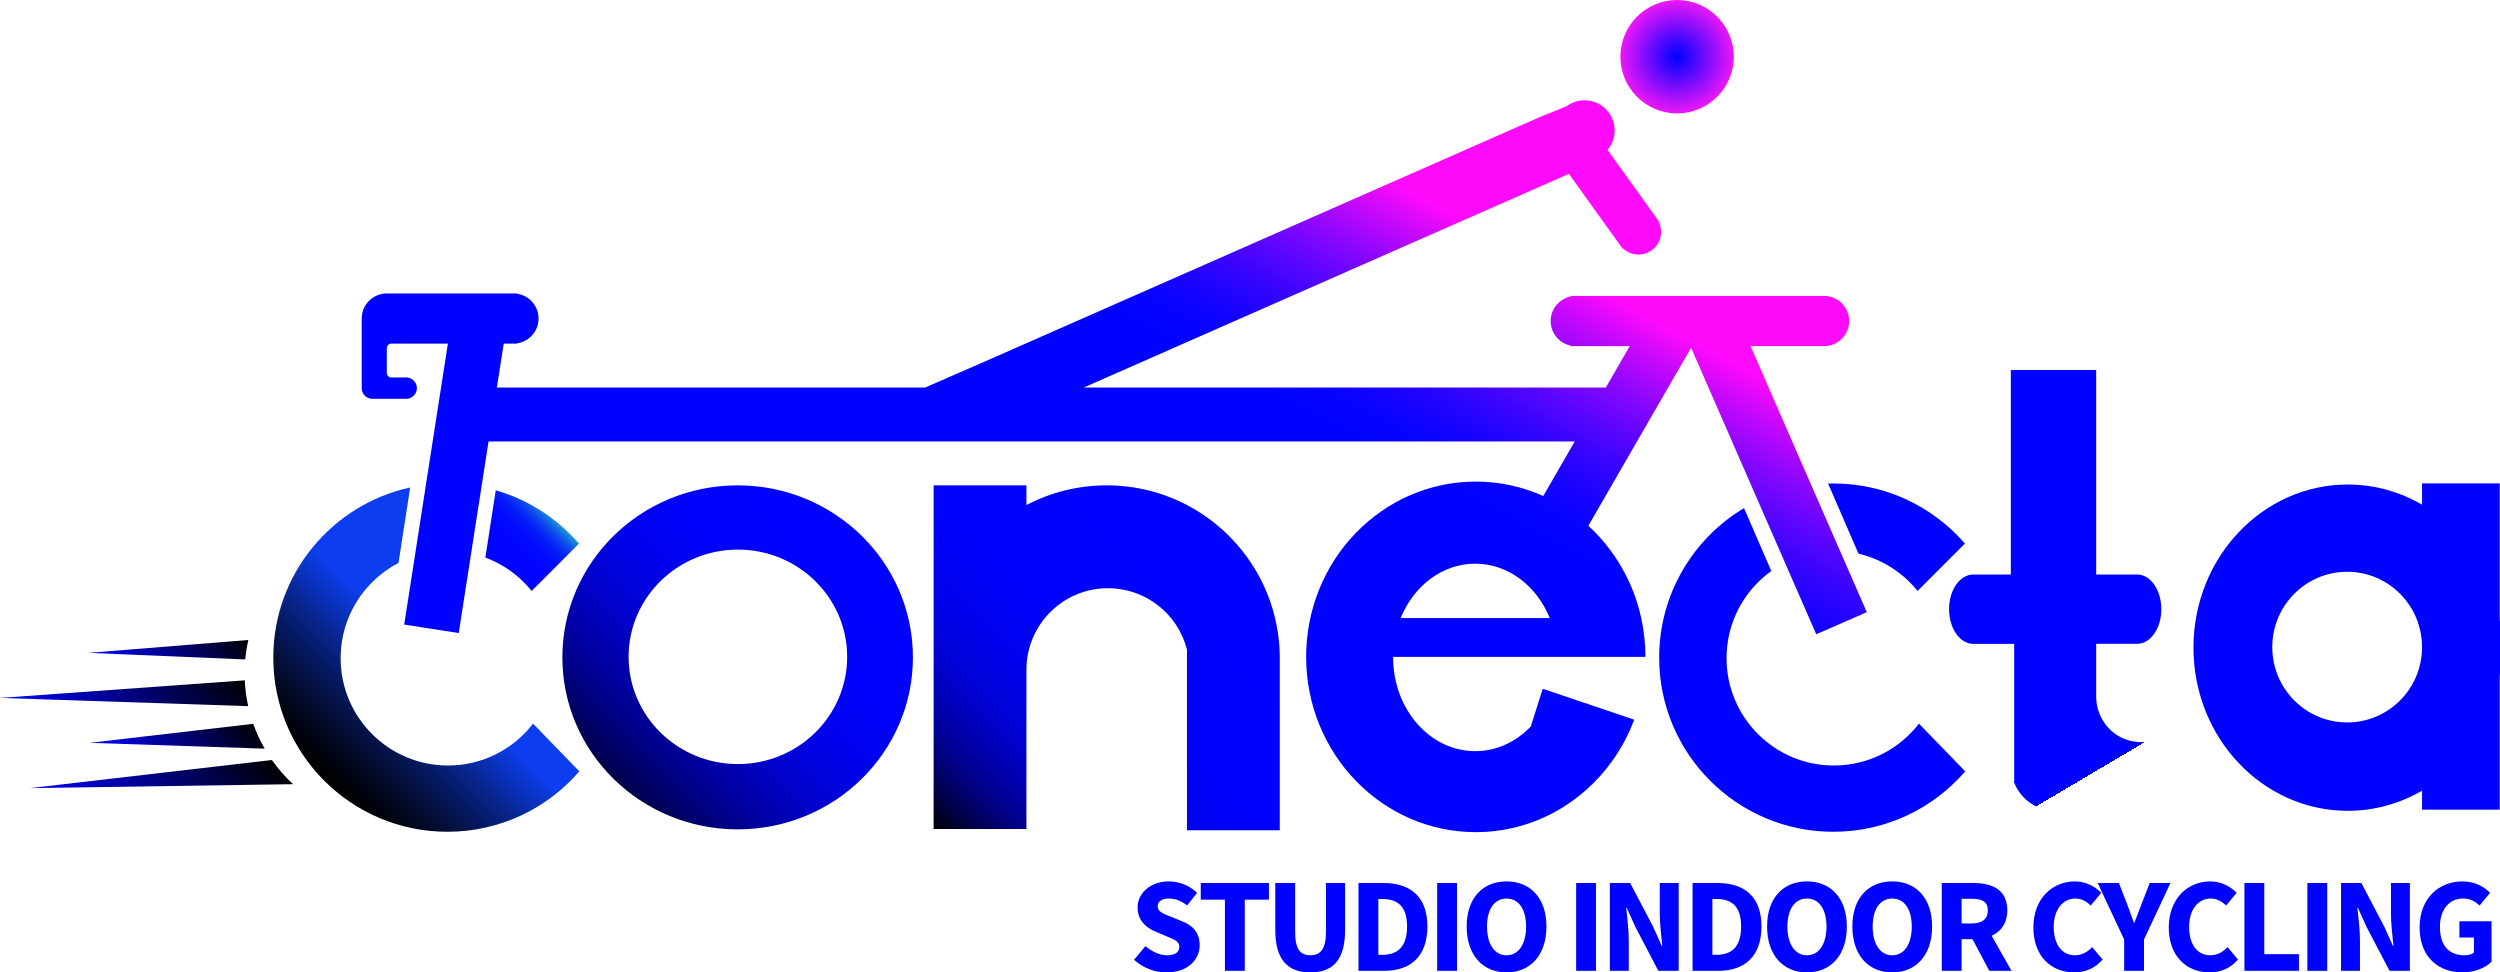 <?xml version="1.0" encoding="UTF-8" standalone="no"?>
<!-- Generator: Adobe Illustrator 23.0.5, SVG Export Plug-In . SVG Version: 6.00 Build 0)  -->

<svg
   version="1.1"
   id="Capa_1"
   x="0px"
   y="0px"
   viewBox="0 0 1874.4 729.09"
   xml:space="preserve"
   sodipodi:docname="LOGO CONECTA FINAL.svg"
   width="1874.4"
   height="729.09"
   inkscape:version="1.4.2 (ebf0e940d0, 2025-05-08)"
   xmlns:inkscape="http://www.inkscape.org/namespaces/inkscape"
   xmlns:sodipodi="http://sodipodi.sourceforge.net/DTD/sodipodi-0.dtd"
   xmlns="http://www.w3.org/2000/svg"
   xmlns:svg="http://www.w3.org/2000/svg"><defs
   id="defs86" /><sodipodi:namedview
   id="namedview86"
   pagecolor="#505050"
   bordercolor="#ffffff"
   borderopacity="1"
   inkscape:showpageshadow="0"
   inkscape:pageopacity="0"
   inkscape:pagecheckerboard="1"
   inkscape:deskcolor="#505050"
   inkscape:zoom="1.0675926"
   inkscape:cx="949.33218"
   inkscape:cy="383.57329"
   inkscape:window-width="5120"
   inkscape:window-height="1371"
   inkscape:window-x="0"
   inkscape:window-y="0"
   inkscape:window-maximized="1"
   inkscape:current-layer="Capa_1" />
<style
   type="text/css"
   id="style1">
	.st0{fill:url(#SVGID_1_);}
	.st1{fill:url(#SVGID_2_);}
	.st2{fill:url(#SVGID_3_);}
	.st3{fill:url(#SVGID_4_);}
	.st4{fill:url(#SVGID_5_);}
	.st5{fill:url(#SVGID_6_);}
	.st6{fill:url(#SVGID_7_);}
	.st7{fill:url(#SVGID_8_);}
	.st8{fill:url(#SVGID_9_);}
	.st9{fill:url(#SVGID_10_);}
	.st10{fill:url(#SVGID_11_);}
	.st11{fill:url(#SVGID_12_);}
	.st12{fill:url(#SVGID_13_);}
	.st13{fill:url(#SVGID_14_);}
	.st14{fill:#0002FF;}
</style>
<linearGradient
   id="SVGID_1_"
   gradientUnits="userSpaceOnUse"
   x1="378.287"
   y1="578.861"
   x2="418.864"
   y2="538.284"
   gradientTransform="translate(-10.1,-156.57)">
	<stop
   offset="0"
   style="stop-color:#0002FF"
   id="stop1" />
	<stop
   offset="0.412"
   style="stop-color:#0004FF"
   id="stop2" />
	<stop
   offset="0.561"
   style="stop-color:#020BFD"
   id="stop3" />
	<stop
   offset="0.667"
   style="stop-color:#0416FA"
   id="stop4" />
	<stop
   offset="0.752"
   style="stop-color:#0727F5"
   id="stop5" />
	<stop
   offset="0.826"
   style="stop-color:#0C3DF0"
   id="stop6" />
	<stop
   offset="0.891"
   style="stop-color:#1159E9"
   id="stop7" />
	<stop
   offset="0.948"
   style="stop-color:#1778E0"
   id="stop8" />
	<stop
   offset="1"
   style="stop-color:#1E9CD7"
   id="stop9" />
</linearGradient>
<path
   class="st0"
   d="m 363.91,418.02 7.79,-50.43 c 24.55,7.07 46.13,21.16 62.42,39.96 l -35.51,35.52 c -9.02,-11.22 -20.97,-19.96 -34.7,-25.05 z"
   id="path9"
   style="fill:url(#SVGID_1_)" />
<linearGradient
   id="SVGID_2_"
   gradientUnits="userSpaceOnUse"
   x1="253.244"
   y1="741.95"
   x2="395.377"
   y2="599.816"
   gradientTransform="translate(-10.1,-156.57)">
	<stop
   offset="5.582511e-04"
   style="stop-color:#000000"
   id="stop10" />
	<stop
   offset="0.053"
   style="stop-color:#000209"
   id="stop11" />
	<stop
   offset="0.141"
   style="stop-color:#020923"
   id="stop12" />
	<stop
   offset="0.252"
   style="stop-color:#04144D"
   id="stop13" />
	<stop
   offset="0.384"
   style="stop-color:#072386"
   id="stop14" />
	<stop
   offset="0.53"
   style="stop-color:#0A36CF"
   id="stop15" />
	<stop
   offset="0.591"
   style="stop-color:#0C3EEF"
   id="stop16" />
</linearGradient>
<path
   class="st1"
   d="m 434.35,578.33 c -23.94,27.74 -59.36,45.3 -98.88,45.3 -72.11,0 -130.57,-58.46 -130.57,-130.57 0,-62.51 43.93,-114.77 102.62,-127.57 l -8.73,56.55 c -25.78,13.4 -43.39,40.37 -43.39,71.43 0,44.44 36.03,80.48 80.48,80.48 25.96,0 49.06,-12.3 63.77,-31.39 z"
   id="path16"
   style="fill:url(#SVGID_2_)" />
<linearGradient
   id="SVGID_3_"
   gradientUnits="userSpaceOnUse"
   x1="447.052"
   y1="765.547"
   x2="631.176"
   y2="581.423"
   gradientTransform="translate(-10.1,-156.57)">
	<stop
   offset="0"
   style="stop-color:#000000"
   id="stop17" />
	<stop
   offset="0.06"
   style="stop-color:#000023"
   id="stop18" />
	<stop
   offset="0.159"
   style="stop-color:#000156"
   id="stop19" />
	<stop
   offset="0.262"
   style="stop-color:#000183"
   id="stop20" />
	<stop
   offset="0.368"
   style="stop-color:#0001A9"
   id="stop21" />
	<stop
   offset="0.477"
   style="stop-color:#0002C9"
   id="stop22" />
	<stop
   offset="0.59"
   style="stop-color:#0002E1"
   id="stop23" />
	<stop
   offset="0.71"
   style="stop-color:#0002F2"
   id="stop24" />
	<stop
   offset="0.84"
   style="stop-color:#0002FC"
   id="stop25" />
	<stop
   offset="1"
   style="stop-color:#0002FF"
   id="stop26" />
</linearGradient>
<path
   class="st2"
   d="m 553.06,363.9 c -72.58,0 -131.41,57.74 -131.41,128.97 0,71.23 58.83,128.96 131.41,128.96 72.58,0 131.41,-57.74 131.41,-128.97 0,-71.23 -58.83,-128.96 -131.41,-128.96 z m 0.18,208.96 c -45.24,0 -81.93,-36 -81.93,-80.4 0,-44.4 36.68,-80.4 81.93,-80.4 45.25,0 81.93,36 81.93,80.4 0,44.4 -36.68,80.4 -81.93,80.4 z"
   id="path26"
   style="fill:url(#SVGID_3_)" />
<radialGradient
   id="SVGID_4_"
   cx="1553.934"
   cy="599.224"
   r="130.617"
   fx="1620.793"
   fy="711.433"
   gradientUnits="userSpaceOnUse"
   gradientTransform="translate(-10.1,-156.57)">
	<stop
   offset="0"
   style="stop-color:#0002FF"
   id="stop27" />
	<stop
   offset="0.141"
   style="stop-color:#0002FF"
   id="stop28" />
	<stop
   offset="1"
   style="stop-color:#0002FF"
   id="stop29" />
</radialGradient>
<path
   class="st3"
   d="m 1626.35,556.37 v 51.12 h -80.19 c -1.77,0.29 -3.58,0.44 -5.43,0.43 -7.17,-0.03 -13.78,-2.39 -19.19,-6.38 -4.22,-3.1 -7.7,-7.2 -10.12,-11.96 -0.61,-1.21 -1.17,-2.47 -1.64,-3.76 h 0.38 V 482.73 h -30.73 c -9.99,0 -18.1,-11.64 -18.1,-25.99 0,-14.35 8.11,-25.99 18.1,-25.99 h 28.21 V 277.39 h 63.99 v 153.35 h 29.89 c 0.12,0 0.23,0.02 0.35,0.02 0.16,-0.01 0.33,-0.02 0.5,-0.02 9.99,0 18.1,11.64 18.1,25.99 0,14.35 -8.11,25.99 -18.1,25.99 -0.17,0 -0.34,-0.01 -0.5,-0.02 -0.12,0 -0.23,0.02 -0.35,0.02 h -29.89 v 39.42 c 0,17.88 13.32,32.56 30.31,34.08 v 0.14 h 24.41 z"
   id="path29"
   style="fill:url(#SVGID_4_)" />
<linearGradient
   id="SVGID_5_"
   gradientUnits="userSpaceOnUse"
   x1="1548.845"
   y1="641.745"
   x2="1549.345"
   y2="641.745"
   gradientTransform="translate(-10.1,-156.57)">
	<stop
   offset="8.938544e-03"
   style="stop-color:#0002FF"
   id="stop30" />
	<stop
   offset="1"
   style="stop-color:#0002FF"
   id="stop31" />
</linearGradient>
<path
   class="st4"
   d="M 1874.21,464.68 V 362.43 h -58.25 v 15.96 c -16.52,-9.63 -35.52,-15.11 -55.72,-15.11 -63.88,0 -115.67,54.76 -115.67,122.32 0,67.56 51.79,122.32 115.67,122.32 20.2,0 39.2,-5.48 55.72,-15.11 v 14.26 h 58.25 V 506.52 c 0.07,-0.41 0.13,-0.83 0.19,-1.25 v -39.34 c -0.06,-0.42 -0.12,-0.84 -0.19,-1.25 z m -114.4,76.98 c -31,0 -56.14,-25.28 -56.14,-56.48 0,-31.21 25.14,-56.49 56.14,-56.49 31.01,0 56.15,25.28 56.15,56.49 0,31.2 -25.14,56.48 -56.15,56.48 z"
   id="path31"
   style="fill:url(#SVGID_5_)" />
<linearGradient
   id="SVGID_6_"
   gradientUnits="userSpaceOnUse"
   x1="710.799"
   y1="778.831"
   x2="931.387"
   y2="558.242"
   gradientTransform="translate(-10.1,-156.57)">
	<stop
   offset="1.331947e-07"
   style="stop-color:#000000"
   id="stop32" />
	<stop
   offset="0.037"
   style="stop-color:#000029"
   id="stop33" />
	<stop
   offset="0.085"
   style="stop-color:#000155"
   id="stop34" />
	<stop
   offset="0.137"
   style="stop-color:#00017E"
   id="stop35" />
	<stop
   offset="0.193"
   style="stop-color:#0001A1"
   id="stop36" />
	<stop
   offset="0.254"
   style="stop-color:#0001BE"
   id="stop37" />
	<stop
   offset="0.321"
   style="stop-color:#0002D6"
   id="stop38" />
	<stop
   offset="0.397"
   style="stop-color:#0002E8"
   id="stop39" />
	<stop
   offset="0.486"
   style="stop-color:#0002F5"
   id="stop40" />
	<stop
   offset="0.604"
   style="stop-color:#0002FD"
   id="stop41" />
	<stop
   offset="0.853"
   style="stop-color:#0002FF"
   id="stop42" />
</linearGradient>
<path
   class="st5"
   d="m 889.94,378.67 c -17.99,-9.44 -38.46,-14.77 -60.18,-14.77 -21.72,0 -42.19,5.33 -60.18,14.77 V 363.9 h -69.59 v 257.66 h 69.59 V 608.67 502.13 c 0,-33.76 27.36,-61.12 61.12,-61.12 28.56,0 52.54,19.58 59.24,46.05 v 30.15 91.46 13.83 h 69.59 V 493.67 c 0,-49.95 -28.22,-93.31 -69.59,-115 z"
   id="path42"
   style="fill:url(#SVGID_6_)" />
<radialGradient
   id="SVGID_7_"
   cx="1432.014"
   cy="559.344"
   r="46.117"
   fx="1439.504"
   fy="604.849"
   gradientUnits="userSpaceOnUse"
   gradientTransform="translate(-10.1,-156.57)">
	<stop
   offset="0"
   style="stop-color:#0002FF"
   id="stop43" />
	<stop
   offset="1"
   style="stop-color:#0002FF"
   id="stop44" />
</radialGradient>
<path
   class="st6"
   d="m 1473.21,407.54 -35.51,35.52 c -11.06,-13.74 -26.53,-23.77 -44.26,-27.94 l -22.81,-52.57 c 1.31,-0.05 2.61,-0.07 3.93,-0.07 39.39,0.01 74.72,17.46 98.65,45.06 z"
   id="path44"
   style="fill:url(#SVGID_7_)" />
<radialGradient
   id="SVGID_8_"
   cx="1368.808"
   cy="658.856"
   r="118.077"
   gradientUnits="userSpaceOnUse"
   gradientTransform="translate(-10.1,-156.57)">
	<stop
   offset="8.938272e-03"
   style="stop-color:#0002FF"
   id="stop45" />
	<stop
   offset="1"
   style="stop-color:#0002FF"
   id="stop46" />
</radialGradient>
<path
   class="st7"
   d="m 1473.43,578.33 c -23.94,27.74 -59.36,45.3 -98.88,45.3 -72.11,0 -130.57,-58.46 -130.57,-130.57 0,-47.63 25.51,-89.3 63.61,-112.11 l 20.45,47.14 c -20.32,14.61 -33.55,38.45 -33.55,65.38 0,44.44 36.03,80.48 80.48,80.48 25.96,0 49.06,-12.3 63.77,-31.39 z"
   id="path46"
   style="fill:url(#SVGID_8_)" />
<radialGradient
   id="SVGID_9_"
   cx="1267.528"
   cy="199.09"
   r="42.518"
   gradientUnits="userSpaceOnUse"
   gradientTransform="translate(-10.1,-156.57)">
	<stop
   offset="0"
   style="stop-color:#0002FF"
   id="stop47" />
	<stop
   offset="0.229"
   style="stop-color:#3206FE"
   id="stop48" />
	<stop
   offset="0.75"
   style="stop-color:#AE11FA"
   id="stop49" />
	<stop
   offset="1"
   style="stop-color:#EC17F8"
   id="stop50" />
</radialGradient>
<circle
   class="st8"
   cx="1257.43"
   cy="42.52"
   r="42.52"
   id="circle50"
   style="fill:url(#SVGID_9_)" />
<g
   id="g58"
   transform="translate(-10.1,-156.57)">
	<linearGradient
   id="SVGID_10_"
   gradientUnits="userSpaceOnUse"
   x1="813.261"
   y1="564.026"
   x2="1047.495"
   y2="121.877">
		<stop
   offset="0.344"
   style="stop-color:#0002FF"
   id="stop51" />
		<stop
   offset="0.378"
   style="stop-color:#0602FF"
   id="stop52" />
		<stop
   offset="0.423"
   style="stop-color:#1603FF"
   id="stop53" />
		<stop
   offset="0.474"
   style="stop-color:#3204FE"
   id="stop54" />
		<stop
   offset="0.529"
   style="stop-color:#5805FE"
   id="stop55" />
		<stop
   offset="0.588"
   style="stop-color:#8906FD"
   id="stop56" />
		<stop
   offset="0.649"
   style="stop-color:#C308FC"
   id="stop57" />
		<stop
   offset="0.704"
   style="stop-color:#FF0AFB"
   id="stop58" />
	</linearGradient>
	<path
   class="st9"
   d="m 1396.5,585.19 -6.78,-15.5 -21.66,-49.58 -0.99,-2.26 -44.45,-101.76 h 55.11 c 10.39,0 18.81,-8.42 18.81,-18.81 0,-10.39 -8.42,-18.81 -18.81,-18.81 h -189.95 v 0.38 c -8.59,1.74 -15.05,9.33 -15.05,18.43 0,9.1 6.46,16.69 15.05,18.43 v 0.38 h 44.23 l -17.91,31.03 H 822.66 l 363.73,-160.2 40.26,56.06 0.28,-0.2 c 3.03,2.88 7.13,4.66 11.64,4.66 9.35,0 16.93,-7.58 16.93,-16.93 0,-2.54 -0.58,-4.94 -1.58,-7.11 l 0.36,-0.26 -38.93,-54.22 c 3.34,-3.93 5.36,-9.03 5.36,-14.59 0,-12.46 -10.1,-22.57 -22.57,-22.57 -5.06,0 -9.73,1.66 -13.49,4.47 l -10.73,4.34 -9.71,3.93 -19.14,8.43 -389.75,171.68 -51.53,22.51 H 382.65 l 5.12,-32.91 h 10.13 v -0.24 c 9.05,-1.36 15.99,-9.15 15.99,-18.57 0,-9.42 -6.94,-17.21 -15.99,-18.57 v -0.24 h -97.8 c -10.39,0 -18.81,8.42 -18.81,18.81 v 52.19 c 0,4.41 3.58,7.99 7.99,7.99 h 26.8 v -0.13 c 3.74,-0.67 6.58,-3.93 6.58,-7.86 0,-3.93 -2.84,-7.19 -6.58,-7.86 v -0.13 h -12.69 c -1.81,0 -3.29,-1.68 -3.29,-3.76 v -17.87 c 0,-2.08 1.48,-3.76 3.29,-3.76 h 42.51 l -15.7,100.98 -0.75,4.85 -8.3,53.43 -1.91,12.29 -6.08,39.09 40.89,6.36 8.34,-53.65 0.95,-6.12 7.76,-49.89 1.12,-7.21 4.17,-26.78 h 814.39 l -23.61,40.9 c -15.51,-6.95 -32.61,-10.8 -50.59,-10.8 -70.24,0 -127.18,58.84 -127.18,131.41 0,72.57 56.94,131.41 127.18,131.41 42.41,0 79.98,-21.46 103.08,-54.44 6.41,-9.14 11.72,-19.17 15.69,-29.87 l -61.87,-20.92 -6.7,-2.27 -8.95,28.26 c -10.96,11.51 -25.59,18.52 -41.65,18.52 -34,0 -61.57,-31.46 -61.57,-70.28 v -0.41 h 189.16 c 0,-10.01 -1.08,-19.75 -3.14,-29.11 -5.96,-27.24 -20.11,-51.27 -39.64,-69.18 l 77.04,-133.45 44.35,101.52 5.72,13.09 20.3,46.47 3.39,7.78 20.07,45.94 37.91,-16.57 z m -336.24,34.76 c 9.77,-24.06 31.13,-40.75 55.89,-40.75 24.76,0 46.12,16.69 55.89,40.75 z"
   id="path58"
   style="fill:url(#SVGID_10_)" />
</g>
<linearGradient
   id="SVGID_11_"
   gradientUnits="userSpaceOnUse"
   x1="58.165"
   y1="727.905"
   x2="156.52"
   y2="629.55"
   gradientTransform="translate(-10.1,-156.57)">
	<stop
   offset="0"
   style="stop-color:#0002FF"
   id="stop59" />
	<stop
   offset="1"
   style="stop-color:#000000"
   id="stop60" />
</linearGradient>
<path
   class="st10"
   d="M 186.08,529.45 0,523.27 183.53,510.09 c 0.28,6.62 1.15,13.09 2.55,19.36 z"
   id="path60"
   style="fill:url(#SVGID_11_)" />
<linearGradient
   id="SVGID_12_"
   gradientUnits="userSpaceOnUse"
   x1="81.137"
   y1="796.058"
   x2="182.398"
   y2="694.797"
   gradientTransform="translate(-10.1,-156.57)">
	<stop
   offset="0"
   style="stop-color:#0002FF"
   id="stop61" />
	<stop
   offset="1"
   style="stop-color:#000000"
   id="stop62" />
</linearGradient>
<path
   class="st11"
   d="m 219.75,587.95 -197.3,2.95 181.43,-21.09 c 4.63,6.6 9.95,12.69 15.87,18.14 z"
   id="path62"
   style="fill:url(#SVGID_12_)" />
<linearGradient
   id="SVGID_13_"
   gradientUnits="userSpaceOnUse"
   x1="111.15"
   y1="747.44"
   x2="179.655"
   y2="678.935"
   gradientTransform="translate(-10.1,-156.57)">
	<stop
   offset="0"
   style="stop-color:#0002FF"
   id="stop63" />
	<stop
   offset="1"
   style="stop-color:#000000"
   id="stop64" />
</linearGradient>
<path
   class="st12"
   d="M 198.45,561.31 67.13,556.95 189.87,542.68 c 2.3,6.5 5.18,12.73 8.58,18.63 z"
   id="path64"
   style="fill:url(#SVGID_13_)" />
<linearGradient
   id="SVGID_14_"
   gradientUnits="userSpaceOnUse"
   x1="106.955"
   y1="676.715"
   x2="171.785"
   y2="611.885"
   gradientTransform="translate(-10.1,-156.57)">
	<stop
   offset="0"
   style="stop-color:#0002FF"
   id="stop65" />
	<stop
   offset="1"
   style="stop-color:#000000"
   id="stop66" />
</linearGradient>
<path
   class="st13"
   d="m 186.2,479.83 c -1.08,4.76 -1.86,9.63 -2.31,14.59 L 66.2,489.49 Z"
   id="path66"
   style="fill:url(#SVGID_14_)" />
<g
   id="g86"
   transform="translate(-10.1,-156.57)">
	<g
   id="g85">
		<path
   class="st14"
   d="m 860.36,876.14 8.55,-10.21 c 4.68,4.07 10.75,6.88 16.17,6.88 6.21,0 9.25,-2.45 9.25,-6.35 0,-4.14 -3.74,-5.47 -9.49,-7.84 l -8.55,-3.65 c -6.82,-2.77 -13.28,-8.38 -13.28,-17.94 0,-10.91 9.74,-19.62 23.45,-19.62 7.58,0 15.51,2.99 21.18,8.63 l -7.51,9.38 c -4.34,-3.33 -8.46,-5.16 -13.66,-5.16 -5.13,0 -8.4,2.14 -8.4,5.9 0,4.04 4.31,5.5 10.05,7.79 l 8.39,3.4 c 8.04,3.25 13.06,8.6 13.06,17.91 0,10.93 -9.11,20.4 -24.8,20.4 -8.59,0 -17.69,-3.24 -24.41,-9.52 z"
   id="path67" />
		<path
   class="st14"
   d="m 928.5,831.1 h -18.12 v -12.48 h 51.12 v 12.48 h -18.12 v 53.35 H 928.5 Z"
   id="path68" />
		<path
   class="st14"
   d="m 966.26,853.94 v -35.32 h 14.88 v 36.84 c 0,12.89 4.06,17.34 11.43,17.34 7.4,0 11.67,-4.46 11.67,-17.34 v -36.84 h 14.35 v 35.32 c 0,22.1 -8.98,31.72 -26.01,31.72 -17.04,0 -26.32,-9.61 -26.32,-31.72 z"
   id="path69" />
		<path
   class="st14"
   d="m 1028.64,818.62 h 18.61 c 20.1,0 33.06,10 33.06,32.63 0,22.63 -12.95,33.2 -32.23,33.2 h -19.44 z m 17.7,53.85 c 11.17,0 18.71,-5.47 18.71,-21.22 0,-15.74 -7.54,-20.65 -18.71,-20.65 h -2.82 v 41.86 h 2.82 z"
   id="path70" />
		<path
   class="st14"
   d="m 1087.62,818.62 h 14.88 v 65.83 h -14.88 z"
   id="path71" />
		<path
   class="st14"
   d="m 1109.76,851.25 c 0,-21.51 12.14,-33.84 29.9,-33.84 17.76,0 29.9,12.42 29.9,33.84 0,21.51 -12.14,34.41 -29.9,34.41 -17.76,0 -29.9,-12.9 -29.9,-34.41 z m 44.54,0 c 0,-13.2 -5.67,-20.99 -14.65,-20.99 -8.98,0 -14.65,7.79 -14.65,20.99 0,13.2 5.67,21.56 14.65,21.56 8.99,0 14.65,-8.36 14.65,-21.56 z"
   id="path72" />
		<path
   class="st14"
   d="m 1191.85,818.62 h 14.88 v 65.83 h -14.88 z"
   id="path73" />
		<path
   class="st14"
   d="m 1217.1,818.62 h 15.25 l 17.17,32.74 6.51,14.46 h 0.4 c -0.7,-6.96 -1.9,-16.19 -1.9,-23.95 v -23.25 h 14.18 v 65.83 h -15.25 l -17.17,-32.82 -6.51,-14.38 h -0.4 c 0.7,7.26 1.9,16.08 1.9,23.84 v 23.36 h -14.18 z"
   id="path74" />
		<path
   class="st14"
   d="m 1279.11,818.62 h 18.61 c 20.1,0 33.06,10 33.06,32.63 0,22.63 -12.95,33.2 -32.23,33.2 h -19.44 z m 17.71,53.85 c 11.17,0 18.71,-5.47 18.71,-21.22 0,-15.74 -7.54,-20.65 -18.71,-20.65 H 1294 v 41.86 h 2.82 z"
   id="path75" />
		<path
   class="st14"
   d="m 1334.99,851.25 c 0,-21.51 12.14,-33.84 29.9,-33.84 17.76,0 29.9,12.42 29.9,33.84 0,21.51 -12.14,34.41 -29.9,34.41 -17.76,0 -29.9,-12.9 -29.9,-34.41 z m 44.54,0 c 0,-13.2 -5.67,-20.99 -14.65,-20.99 -8.98,0 -14.65,7.79 -14.65,20.99 0,13.2 5.67,21.56 14.65,21.56 8.98,0 14.65,-8.36 14.65,-21.56 z"
   id="path76" />
		<path
   class="st14"
   d="m 1398.92,851.25 c 0,-21.51 12.14,-33.84 29.9,-33.84 17.76,0 29.9,12.42 29.9,33.84 0,21.51 -12.14,34.41 -29.9,34.41 -17.76,0 -29.9,-12.9 -29.9,-34.41 z m 44.54,0 c 0,-13.2 -5.67,-20.99 -14.65,-20.99 -8.98,0 -14.65,7.79 -14.65,20.99 0,13.2 5.67,21.56 14.65,21.56 8.98,0 14.65,-8.36 14.65,-21.56 z"
   id="path77" />
		<path
   class="st14"
   d="m 1465.96,818.62 h 23.71 c 13.96,0 25.41,4.85 25.41,20.5 0,15.13 -11.44,21.64 -25.41,21.64 h -8.83 v 23.69 h -14.88 z m 22.5,30.32 c 7.83,0 12.03,-3.35 12.03,-9.82 0,-6.51 -4.2,-8.68 -12.03,-8.68 h -7.61 v 18.51 h 7.61 z m -1.51,7.9 10.29,-9.52 21.01,37.13 h -16.65 z"
   id="path78" />
		<path
   class="st14"
   d="m 1534.66,851.92 c 0,-21.84 14.44,-34.51 31.07,-34.51 8.51,0 15.36,4 19.8,8.54 l -7.84,9.54 c -3.3,-3.08 -6.86,-5.24 -11.62,-5.24 -9.03,0 -16.16,7.96 -16.16,21.16 0,13.53 6.3,21.39 15.92,21.39 5.41,0 9.66,-2.66 12.88,-6.15 l 7.84,9.34 c -5.47,6.36 -12.74,9.66 -21.26,9.66 -16.69,0.01 -30.63,-11.56 -30.63,-33.73 z"
   id="path79" />
		<path
   class="st14"
   d="m 1602.7,860.97 -19.83,-42.35 h 15.92 l 5.88,15.12 c 1.76,4.93 3.48,9.49 5.36,14.59 h 0.4 c 1.88,-5.1 3.75,-9.66 5.56,-14.59 l 5.88,-15.12 h 15.55 l -19.83,42.35 v 23.48 h -14.88 v -23.48 z"
   id="path80" />
		<path
   class="st14"
   d="m 1636.16,851.92 c 0,-21.84 14.44,-34.51 31.07,-34.51 8.51,0 15.36,4 19.8,8.54 l -7.84,9.54 c -3.3,-3.08 -6.86,-5.24 -11.62,-5.24 -9.03,0 -16.16,7.96 -16.16,21.16 0,13.53 6.3,21.39 15.92,21.39 5.41,0 9.66,-2.66 12.88,-6.15 l 7.84,9.34 c -5.47,6.36 -12.74,9.66 -21.26,9.66 -16.69,0.01 -30.63,-11.56 -30.63,-33.73 z"
   id="path81" />
		<path
   class="st14"
   d="m 1692.9,818.62 h 14.88 v 53.34 h 25.98 v 12.48 h -40.87 v -65.82 z"
   id="path82" />
		<path
   class="st14"
   d="m 1740.07,818.62 h 14.88 v 65.83 h -14.88 z"
   id="path83" />
		<path
   class="st14"
   d="m 1765.32,818.62 h 15.25 l 17.17,32.74 6.51,14.46 h 0.4 c -0.7,-6.96 -1.9,-16.19 -1.9,-23.95 v -23.25 h 14.18 v 65.83 h -15.25 l -17.17,-32.82 -6.51,-14.38 h -0.4 c 0.7,7.26 1.9,16.08 1.9,23.84 v 23.36 h -14.18 z"
   id="path84" />
		<path
   class="st14"
   d="m 1824.22,851.92 c 0,-21.84 14.51,-34.51 32.08,-34.51 9.55,0 16.34,4.08 20.77,8.54 l -7.84,9.54 c -3.27,-3.01 -6.78,-5.24 -12.43,-5.24 -10.13,0 -17.33,7.96 -17.33,21.16 0,13.53 6.13,21.39 18.52,21.39 2.64,0 5.37,-0.69 6.97,-1.96 v -11.37 h -10.91 v -12.15 h 24.12 v 30.35 c -4.54,4.44 -12.54,7.97 -21.72,7.97 -18.12,0.02 -32.23,-11.55 -32.23,-33.72 z"
   id="path85" />
	</g>
</g>
</svg>
